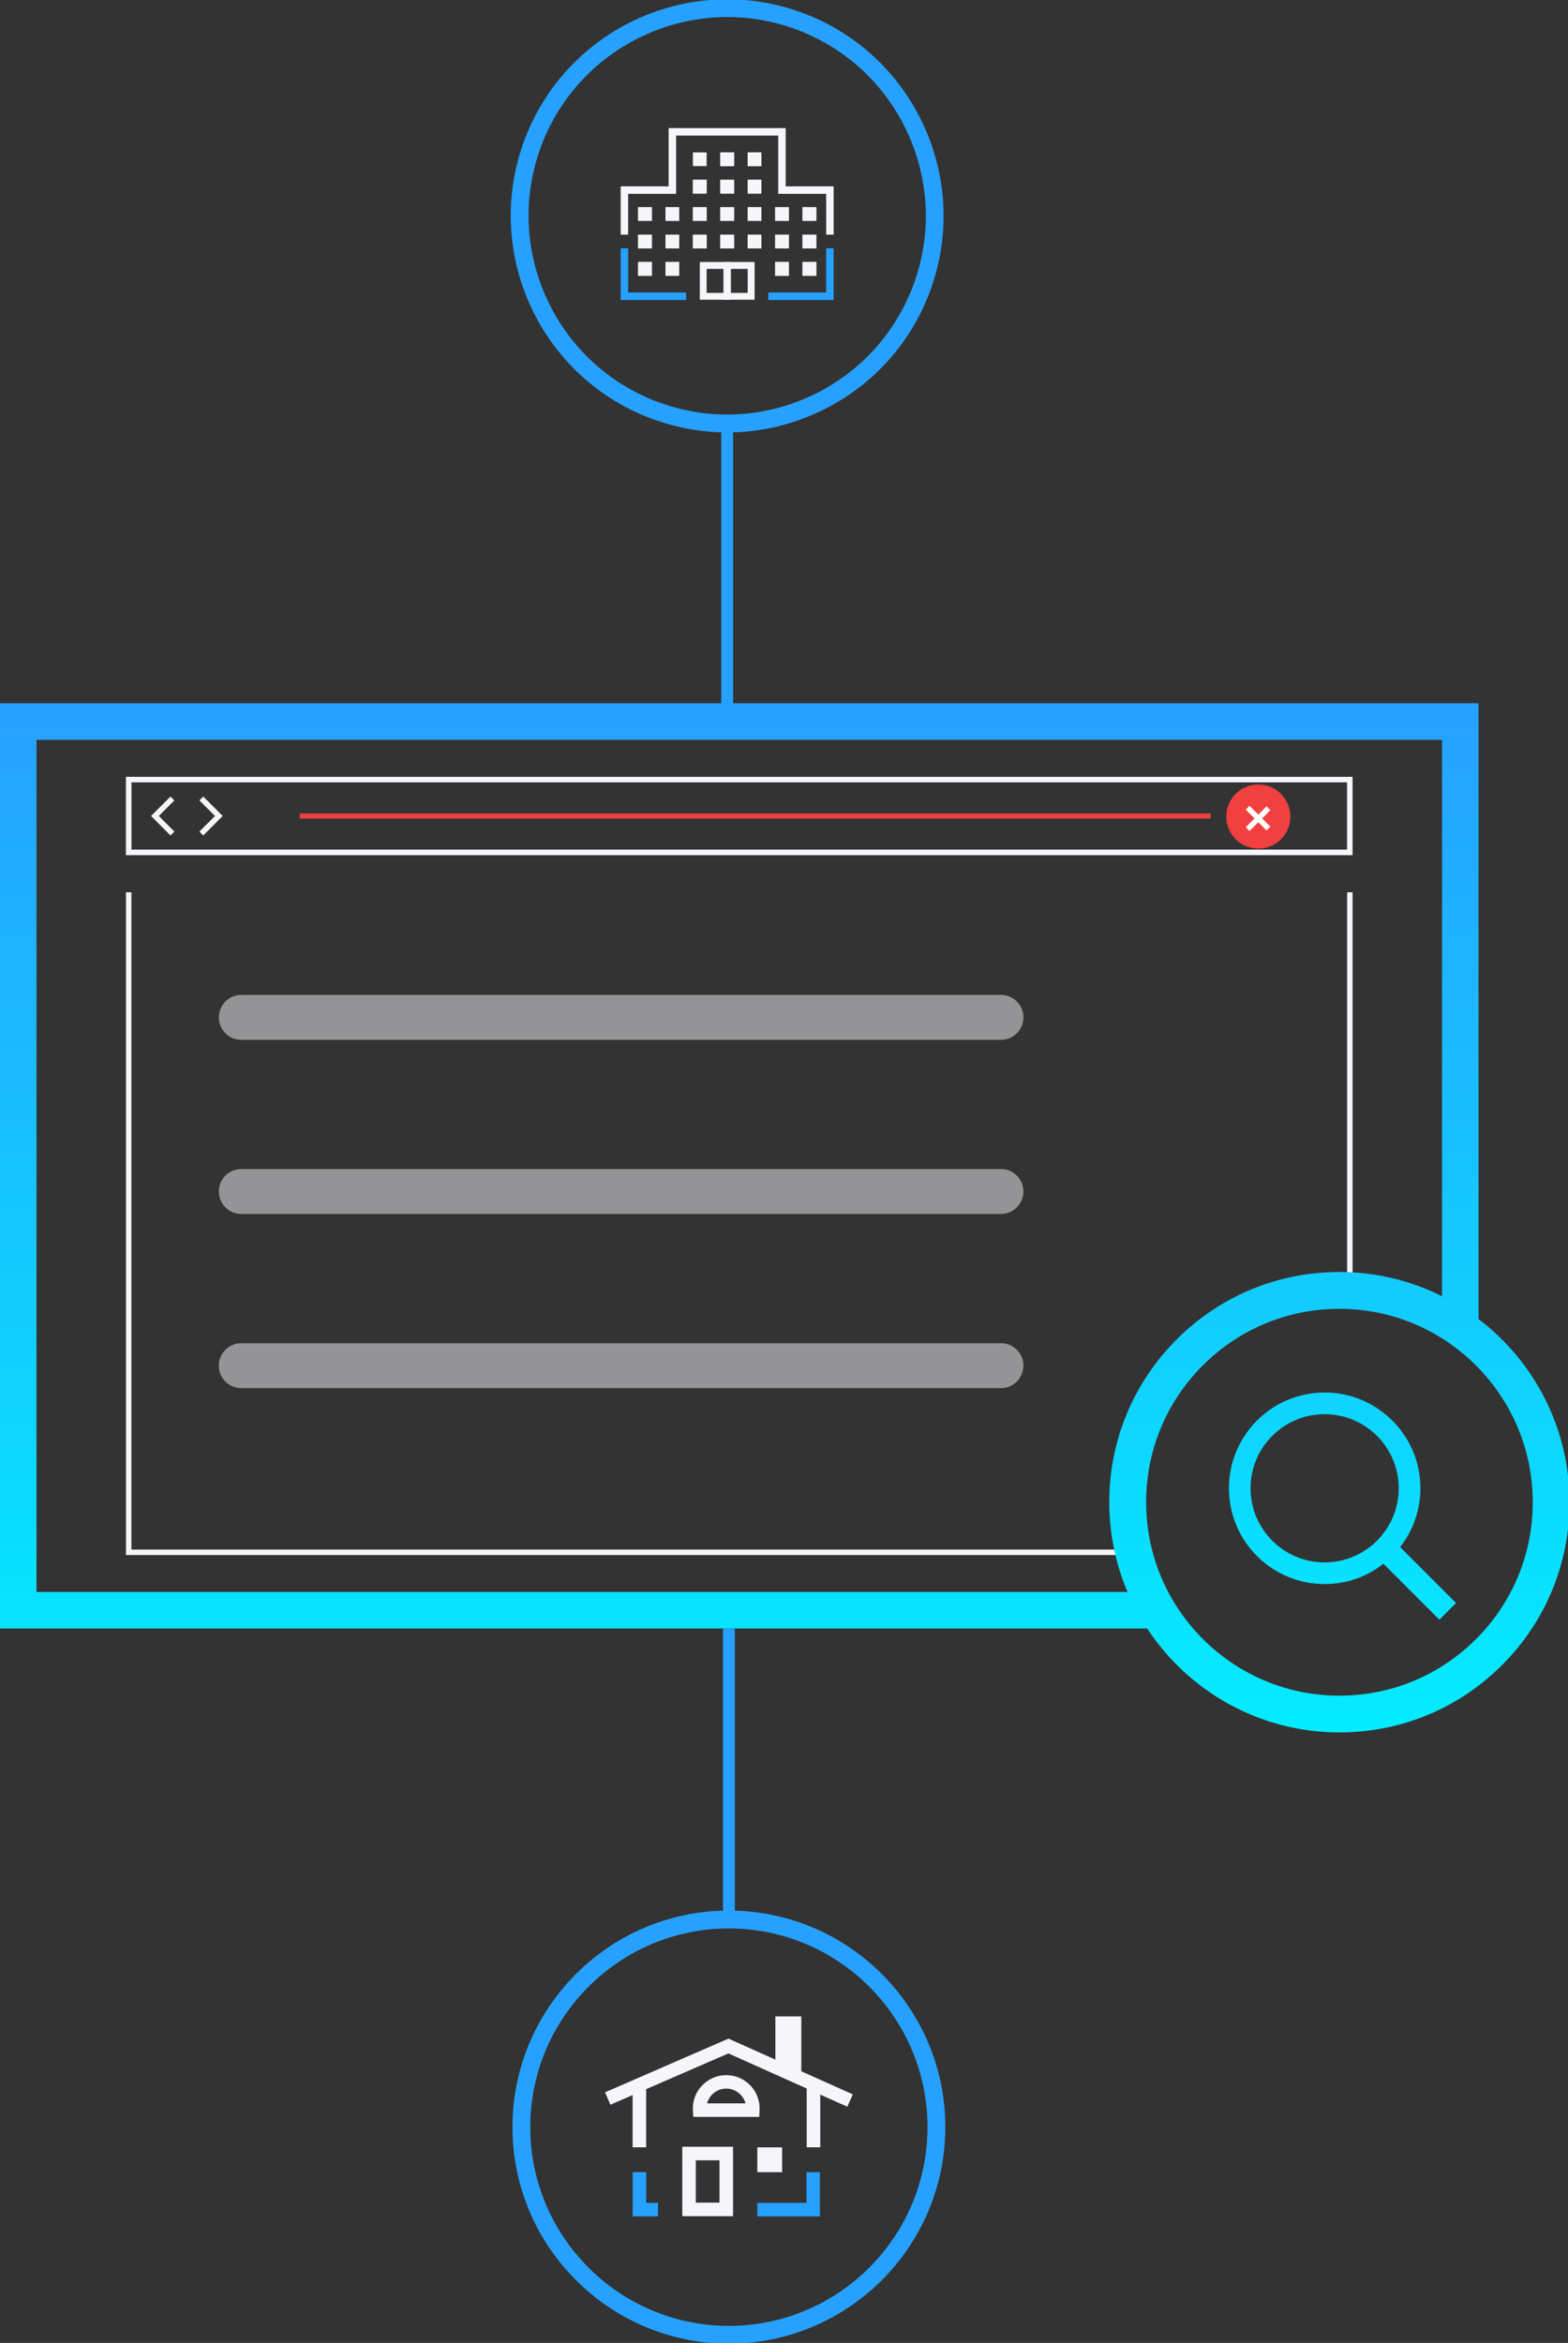 <?xml version="1.0" encoding="UTF-8"?>
<svg id="Group_5875" xmlns="http://www.w3.org/2000/svg" xmlns:xlink="http://www.w3.org/1999/xlink" version="1.1" viewBox="0 0 264.15 394.52">
  <rect x="0" y="0" width="264.15" height="394.52" fill="#333333" stroke="none"/>
  <!-- Generator: Adobe Illustrator 30.0.0, SVG Export Plug-In . SVG Version: 2.1.1 Build 123)  -->
  <defs>
    <style>
      .st0 {
        fill: none;
      }

      .st1 {
        fill: url(#Gradients_1);
      }

      .st2 {
        fill: #f5f5fa;
      }

      .st3 {
        fill: #26a1ff;
      }

      .st4 {
        fill: #fff;
      }

      .st5 {
        fill: #f23f3f;
      }

      .st6 {
        opacity: .5;
      }
    </style>
    <linearGradient id="Gradients_1" data-name="Gradients 1" x1="132.2" y1="118.43" x2="132.2" y2="291.73" gradientUnits="userSpaceOnUse">
      <stop offset="0" stop-color="#26a1ff"/>
      <stop offset="1" stop-color="#03ecff"/>
    </linearGradient>
  </defs>
  <g id="Group_5872" class="st6">
    <g id="Group_5871">
      <path id="Path_9940" class="st2" d="M168.62,175.1H40.65c-2.09,0-3.78-1.7-3.78-3.79,0-2.09,1.69-3.78,3.78-3.78h127.97c2.09,0,3.79,1.69,3.79,3.78,0,2.09-1.69,3.79-3.78,3.79h0"/>
      <path id="Path_9941" class="st2" d="M168.62,204.42H40.65c-2.09,0-3.78-1.7-3.78-3.79,0-2.09,1.69-3.78,3.78-3.78h127.97c2.09,0,3.79,1.69,3.79,3.78,0,2.09-1.69,3.79-3.78,3.79h0"/>
      <path id="Path_9942" class="st2" d="M168.62,233.75H40.65c-2.09,0-3.79-1.69-3.79-3.78,0-2.09,1.69-3.79,3.78-3.79h127.98c2.09,0,3.79,1.69,3.79,3.78,0,2.09-1.69,3.79-3.78,3.79h0"/>
    </g>
  </g>
  <polygon class="st2" points="34.24 140.68 33.59 140.03 36.22 137.4 33.59 134.78 34.24 134.13 37.52 137.4 34.24 140.68"/>
  <polygon class="st2" points="28.72 140.68 25.45 137.4 28.72 134.13 29.38 134.78 26.75 137.4 29.38 140.03 28.72 140.68"/>
  <path class="st2" d="M227.86,144H21.21v-13.19h206.65v13.19ZM22.15,143.06h204.78v-11.32H22.15v11.32Z"/>
  <rect class="st5" x="50.49" y="136.98" width="153.46" height=".85"/>
  <path id="Path_9945" class="st5" d="M217.38,137.5c0,2.98-2.42,5.4-5.4,5.4s-5.4-2.42-5.4-5.4,2.42-5.4,5.4-5.4h0c2.98,0,5.4,2.42,5.4,5.4"/>
  <rect class="st4" x="211.48" y="135.29" width=".91" height="4.96" transform="translate(-35.34 190.25) rotate(-45.01)"/>
  <rect class="st4" x="209.45" y="137.38" width="4.96" height=".91" transform="translate(-35.35 190.42) rotate(-45.04)"/>
  <g>
    <path class="st2" d="M227.86,217.37v-67.12h-.92v67.07c.31.01.62.02.92.04Z"/>
    <path class="st2" d="M190.88,260.93H22.14v-110.68h-.92v111.6h169.87c-.08-.3-.14-.61-.21-.92Z"/>
  </g>
  <path class="st3" d="M122.53,72.81c-4.07,0-8.15-.69-12.1-2.07-18.97-6.65-28.99-27.5-22.33-46.47h0c6.65-18.97,27.5-28.99,46.47-22.33,18.97,6.65,28.99,27.5,22.33,46.47-3.22,9.19-9.83,16.57-18.61,20.79-5,2.4-10.37,3.62-15.77,3.62ZM90.93,25.26c-6.11,17.41,3.09,36.54,20.5,42.64,8.43,2.96,17.51,2.46,25.57-1.42,8.05-3.87,14.12-10.65,17.08-19.08,6.11-17.41-3.09-36.54-20.5-42.64-17.41-6.11-36.54,3.09-42.65,20.5h0Z"/>
  <path class="st3" d="M122.79,394.64c-20.1,0-36.46-16.35-36.46-36.46s16.35-36.46,36.46-36.46,36.46,16.35,36.46,36.46-16.35,36.46-36.46,36.46ZM122.79,324.73c-18.45,0-33.46,15.01-33.46,33.46s15.01,33.46,33.46,33.46,33.46-15.01,33.46-33.46-15.01-33.46-33.46-33.46Z"/>
  <line id="Line_2838" class="st0" x1="122.5" y1="119.99" x2="122.5" y2="71.29"/>
  <rect class="st3" x="121.5" y="71.29" width="2" height="48.7"/>
  <line id="Line_2840" class="st0" x1="122.79" y1="322.94" x2="122.79" y2="274.23"/>
  <rect class="st3" x="121.79" y="274.24" width="2" height="48.7"/>
  <path class="st1" d="M249.08,222.1v-103.68H0v155.8h193.25c6.94,10.53,18.86,17.5,32.39,17.5h0c10.35,0,20.09-4.03,27.41-11.35,7.32-7.32,11.36-17.06,11.36-27.41h0c0-12.58-6.02-23.77-15.33-30.85ZM6.15,268.08V124.58h236.78v93.69c-5.21-2.61-11.08-4.08-17.29-4.08h0c-10.35,0-20.09,4.03-27.41,11.35-7.32,7.32-11.36,17.06-11.36,27.41,0,5.36,1.1,10.47,3.07,15.12H6.15ZM248.67,275.99c-6.15,6.15-14.33,9.54-23.03,9.54h0c-17.96,0-32.56-14.61-32.56-32.57,0-8.7,3.39-16.88,9.54-23.03s14.33-9.54,23.03-9.54h0c17.96,0,32.56,14.61,32.56,32.57,0,8.7-3.39,16.88-9.54,23.03ZM239.29,250.61c-.01-8.9-7.23-16.12-16.13-16.13h0c-8.91,0-16.13,7.22-16.13,16.13s7.22,16.13,16.13,16.13c3.74,0,7.17-1.28,9.9-3.42l9.42,9.42,2.81-2.81-9.42-9.42c2.13-2.73,3.42-6.17,3.42-9.9ZM223.15,263.09c-6.89,0-12.48-5.59-12.48-12.48s5.59-12.48,12.48-12.48,12.48,5.59,12.48,12.48-5.59,12.48-12.48,12.48Z"/>
  <rect class="st2" x="135.9" y="351.13" width="2.28" height="10.45"/>
  <rect class="st2" x="106.57" y="351.13" width="2.28" height="10.45"/>
  <polygon class="st3" points="110.85 373.21 106.58 373.21 106.58 365.77 108.86 365.77 108.86 370.94 110.85 370.94 110.85 373.21"/>
  <polygon class="st3" points="138.12 373.21 127.58 373.21 127.58 370.94 135.85 370.94 135.85 365.77 138.12 365.77 138.12 373.21"/>
  <path class="st2" d="M123.49,373.18h-8.55v-11.69h8.55v11.69ZM117.22,370.9h3.99v-7.13h-3.99v7.13Z"/>
  <polygon class="st2" points="134.99 349.04 132.71 349.04 132.71 348 130.62 348 130.62 339.54 134.99 339.54 134.99 349.04"/>
  <rect id="Rectangle_2844" class="st2" x="127.58" y="361.59" width="4.18" height="4.18"/>
  <polygon class="st2" points="142.74 354.75 122.71 345.77 102.83 354.41 101.93 352.32 122.72 343.28 143.67 352.67 142.74 354.75"/>
  <path class="st2" d="M127.9,356.46h-11.11l-.06-1.07c-.09-1.5.41-2.95,1.41-4.07,1-1.12,2.37-1.79,3.87-1.88,1.5-.09,2.95.41,4.07,1.41,1.12,1,1.79,2.37,1.88,3.87.01.22.01.45,0,.67l-.06,1.07ZM119.11,354.18h6.48c-.17-.63-.52-1.2-1.01-1.64-.67-.59-1.54-.89-2.42-.84-.89.05-1.71.45-2.31,1.12-.35.4-.6.86-.73,1.35Z"/>
  <rect id="Rectangle_2845" class="st2" x="116.73" y="25.66" width="2.31" height="2.31"/>
  <polygon class="st2" points="140.44 39.51 139.18 39.51 139.18 32.64 131.1 32.64 131.1 22.83 113.9 22.83 113.9 32.64 105.82 32.64 105.82 39.51 104.56 39.51 104.56 31.38 112.64 31.38 112.64 21.57 132.36 21.57 132.36 31.38 140.44 31.38 140.44 39.51"/>
  <polygon class="st3" points="115.58 50.52 104.56 50.52 104.56 41.81 105.82 41.81 105.82 49.26 115.58 49.26 115.58 50.52"/>
  <polygon class="st3" points="140.44 50.52 129.42 50.52 129.42 49.26 139.18 49.26 139.18 41.81 140.44 41.81 140.44 50.52"/>
  <path id="Path_9961" class="st2" d="M125.96,49.32h-6.92v-4.04h6.92v4.04ZM127.12,44.12h-9.23v6.35h9.23v-6.35Z"/>
  <rect class="st2" x="121.87" y="44.12" width="1.26" height="6.35"/>
  <rect id="Rectangle_2846" class="st2" x="125.96" y="25.66" width="2.31" height="2.31"/>
  <rect id="Rectangle_2847" class="st2" x="121.35" y="25.66" width="2.31" height="2.31"/>
  <rect id="Rectangle_2848" class="st2" x="116.73" y="30.28" width="2.31" height="2.31"/>
  <rect id="Rectangle_2849" class="st2" x="125.96" y="30.28" width="2.31" height="2.31"/>
  <rect id="Rectangle_2850" class="st2" x="121.35" y="30.28" width="2.31" height="2.31"/>
  <rect id="Rectangle_2851" class="st2" x="116.73" y="34.89" width="2.31" height="2.31"/>
  <rect id="Rectangle_2852" class="st2" x="125.96" y="34.89" width="2.31" height="2.31"/>
  <rect id="Rectangle_2853" class="st2" x="121.35" y="34.89" width="2.31" height="2.31"/>
  <rect id="Rectangle_2854" class="st2" x="107.5" y="34.89" width="2.31" height="2.31"/>
  <rect id="Rectangle_2855" class="st2" x="112.11" y="34.89" width="2.31" height="2.31"/>
  <rect id="Rectangle_2856" class="st2" x="107.5" y="39.51" width="2.31" height="2.31"/>
  <rect id="Rectangle_2857" class="st2" x="112.11" y="39.51" width="2.31" height="2.31"/>
  <rect id="Rectangle_2858" class="st2" x="116.73" y="39.51" width="2.31" height="2.31"/>
  <rect id="Rectangle_2859" class="st2" x="121.35" y="39.51" width="2.31" height="2.31"/>
  <rect id="Rectangle_2860" class="st2" x="130.58" y="39.51" width="2.31" height="2.31"/>
  <rect id="Rectangle_2861" class="st2" x="125.96" y="39.51" width="2.31" height="2.31"/>
  <rect id="Rectangle_2862" class="st2" x="135.2" y="39.51" width="2.31" height="2.31"/>
  <rect id="Rectangle_2863" class="st2" x="107.5" y="44.12" width="2.31" height="2.31"/>
  <rect id="Rectangle_2864" class="st2" x="112.11" y="44.12" width="2.31" height="2.31"/>
  <rect id="Rectangle_2865" class="st2" x="130.58" y="44.12" width="2.31" height="2.31"/>
  <rect id="Rectangle_2866" class="st2" x="135.2" y="44.12" width="2.31" height="2.31"/>
  <rect id="Rectangle_2867" class="st2" x="130.58" y="34.89" width="2.31" height="2.31"/>
  <rect id="Rectangle_2868" class="st2" x="135.2" y="34.89" width="2.31" height="2.31"/>
  <rect id="Rectangle_2869" class="st2" x="125.96" y="25.66" width="2.31" height="2.31"/>
  <rect id="Rectangle_2870" class="st2" x="121.35" y="25.66" width="2.31" height="2.31"/>
  <rect id="Rectangle_2871" class="st2" x="116.73" y="30.28" width="2.31" height="2.31"/>
  <rect id="Rectangle_2872" class="st2" x="125.96" y="30.28" width="2.31" height="2.31"/>
  <rect id="Rectangle_2873" class="st2" x="121.35" y="30.28" width="2.31" height="2.31"/>
  <rect id="Rectangle_2874" class="st2" x="116.73" y="34.89" width="2.31" height="2.31"/>
  <rect id="Rectangle_2875" class="st2" x="125.96" y="34.89" width="2.31" height="2.31"/>
  <rect id="Rectangle_2876" class="st2" x="121.35" y="34.89" width="2.31" height="2.31"/>
  <rect id="Rectangle_2877" class="st2" x="107.5" y="34.89" width="2.31" height="2.31"/>
  <rect id="Rectangle_2878" class="st2" x="112.11" y="34.89" width="2.31" height="2.31"/>
  <rect id="Rectangle_2879" class="st2" x="107.5" y="39.51" width="2.31" height="2.31"/>
  <rect id="Rectangle_2880" class="st2" x="112.11" y="39.51" width="2.31" height="2.31"/>
  <rect id="Rectangle_2881" class="st2" x="116.73" y="39.51" width="2.31" height="2.31"/>
  <rect id="Rectangle_2882" class="st2" x="121.35" y="39.51" width="2.31" height="2.31"/>
  <rect id="Rectangle_2883" class="st2" x="130.58" y="39.51" width="2.31" height="2.31"/>
  <rect id="Rectangle_2884" class="st2" x="125.96" y="39.51" width="2.31" height="2.31"/>
  <rect id="Rectangle_2885" class="st2" x="135.2" y="39.51" width="2.31" height="2.31"/>
  <rect id="Rectangle_2886" class="st2" x="107.5" y="44.12" width="2.31" height="2.31"/>
  <rect id="Rectangle_2887" class="st2" x="112.11" y="44.12" width="2.31" height="2.31"/>
  <rect id="Rectangle_2888" class="st2" x="130.58" y="44.12" width="2.31" height="2.31"/>
  <rect id="Rectangle_2889" class="st2" x="135.2" y="44.12" width="2.31" height="2.31"/>
  <rect id="Rectangle_2890" class="st2" x="130.58" y="34.89" width="2.31" height="2.31"/>
  <rect id="Rectangle_2891" class="st2" x="135.2" y="34.89" width="2.31" height="2.31"/>
</svg>
